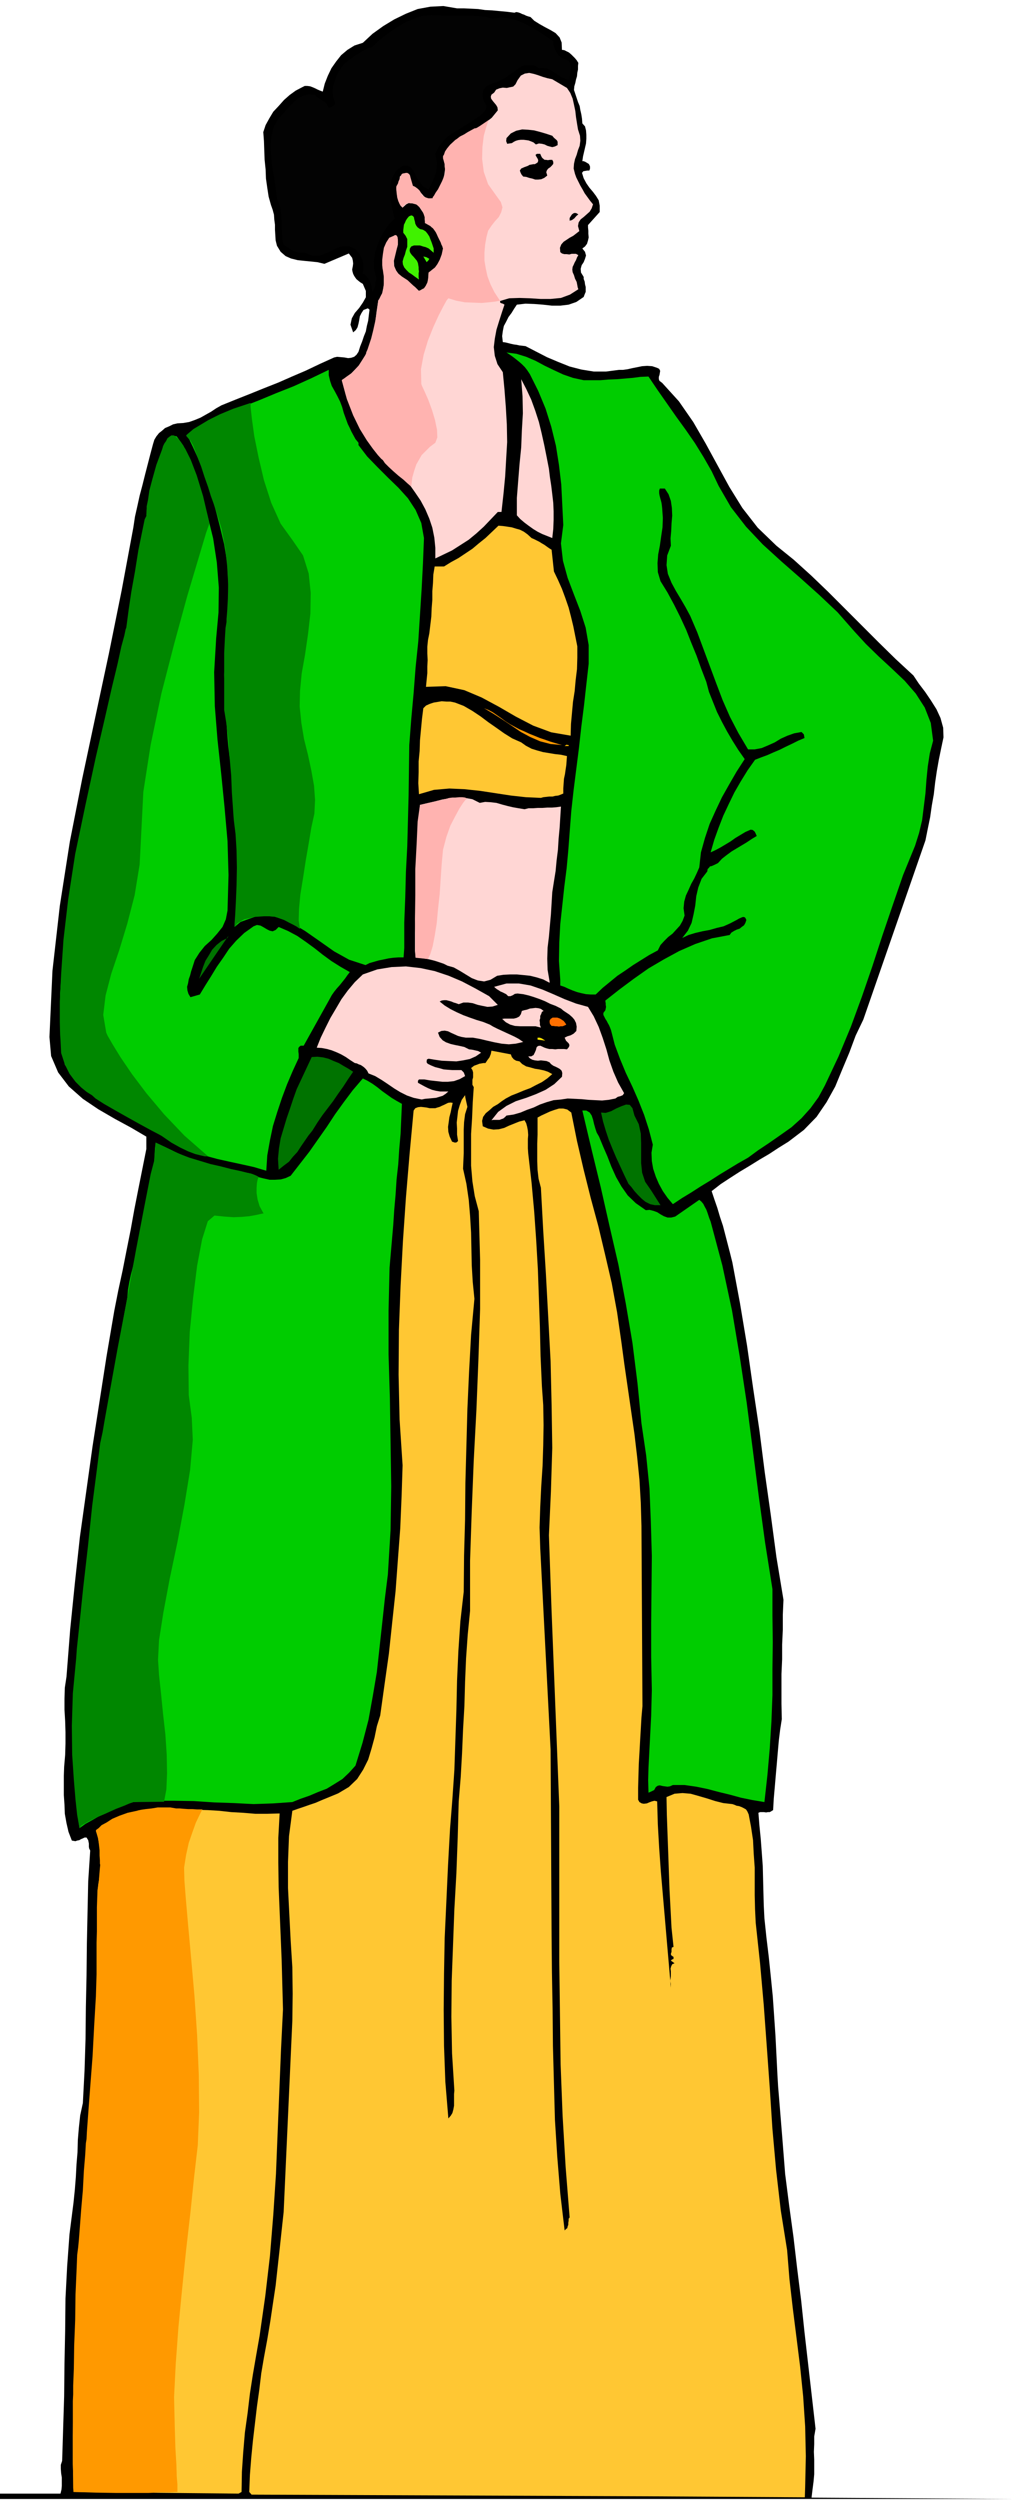 <svg xmlns="http://www.w3.org/2000/svg" fill-rule="evenodd" height="1208.079" preserveAspectRatio="none" stroke-linecap="round" viewBox="0 0 3035 7476" width="490.455"><style>.brush1{fill:#000}.pen1{stroke:none}.brush3{fill:#ffd6d4}.brush4{fill:#40f200}.brush5{fill:#0c0}.brush6{fill:#ffc733}.brush7{fill:#f90}.brush9{fill:#007300}.brush13{fill:#008700}</style><path class="pen1 brush1" d="m2429 7469 605 4H0v-16h181l3-12 1-11v-25l-2-13-1-13v-12l4-12 3-97 3-96 1-98 2-97 1-98 5-96 7-96 12-94 4-39 3-38 2-38 3-36 1-37 3-36 4-37 8-37 5-96 3-95 1-95 2-95 1-95 2-94 2-93 6-92-3-6-1-5v-10l-2-10-5-8h-6l-6 3-5 2-5 3-6 1-5 2-6-1-5-1-10-26-6-26-5-28-1-27-2-29v-58l1-27 3-35 1-34v-34l-1-33-2-34v-33l1-33 5-33 11-141 14-138 15-138 19-136 19-136 21-135 21-135 23-135 12-61 13-60 12-61 12-60 11-61 12-61 12-60 12-60v-37l-46-27-48-26-50-29-46-31-42-37-32-42-21-49-5-57 9-198 22-194 30-192 37-188 40-188 40-187 38-188 35-188 5-33 7-31 7-32 8-30 8-32 8-31 8-31 8-30 4-13 6-10 8-10 9-7 9-8 12-5 12-6 13-3 17-1 18-3 17-6 17-7 16-9 16-9 15-10 16-9 42-17 43-17 42-17 43-17 41-18 42-18 42-20 42-19 9-2 11 1 11 1 11 2 9-1 9-3 7-6 6-9 5-16 6-15 5-15 6-15 3-16 4-16 2-17 2-16-5-4-13 5-6 9-5 10-2 12-2 10-3 11-5 8-8 7-8-23 4-19 9-16 13-15 11-16 9-16v-19l-9-21-8-5-5-4-6-5-3-4-4-6-3-6-2-7-1-6 2-10 1-8-1-9-2-8-10-13-73 31-21-5-20-2-20-2-19-2-20-5-16-7-15-13-11-18-4-16-1-16-1-16v-15l-2-15-1-15-4-15-5-14-7-25-4-26-4-28-1-27-3-29-1-27-1-29-2-27 7-21 11-20 12-20 16-17 16-18 17-15 18-13 19-10 8-4h8l8 1 8 3 7 3 8 4 7 3 8 3 6-24 9-23 11-23 14-20 15-19 19-16 21-13 25-8 29-27 32-23 33-20 35-17 35-14 38-7 39-2 41 7h21l22 1 20 1 21 3 21 1 21 2 22 2 24 3 5-2 6 1 6 2 6 3 6 2 6 3 6 2 7 2 11 11 16 10 16 9 17 9 15 9 12 13 6 15 1 22 7 1 8 4 6 3 7 6 5 5 6 6 5 6 5 8-1 9v11l-2 9-1 11-3 10-2 10-3 10-1 11 4 12 4 12 4 12 5 12 2 12 3 13 2 13 1 14 8 9 3 12 1 13v12l-1 14-3 13-3 13-3 13-2 14h4l5 2 5 3 5 3 2 3 2 5v6l-2 6h-6l-6 1-6 1-4 5 5 16 8 15 9 13 11 13 9 12 8 13 3 16v19l-35 39v7l1 10v9l1 11-2 9-3 10-6 8-8 6 8 10 3 11-3 10-4 10-6 9-3 11 1 11 8 13v6l3 8 1 8 2 8v15l-3 7-3 8-22 15-23 8-25 3h-25l-27-3-26-2-26-1-26 3-8 12-8 13-9 12-7 14-7 13-3 15-2 15 2 18 8 1 8 2 8 2 9 2 8 1 9 2 9 1 9 1 31 16 33 17 33 14 35 14 35 9 37 6h37l39-5h12l14-2 13-3 15-3 15-3 15-1 15 1 15 5 6 3 3 6-1 6-1 6-2 6v7l2 5 8 6 50 55 43 62 37 64 36 66 35 64 39 63 46 59 56 54 52 42 52 47 50 48 51 51 50 50 51 51 51 50 53 49 16 24 19 25 17 25 17 27 12 26 8 29 1 29-7 33-7 34-6 34-5 34-4 35-6 34-5 35-7 34-7 35-186 536-23 48-19 51-21 50-21 51-26 47-30 44-38 39-46 35-29 18-29 19-29 17-29 18-30 18-28 18-29 19-27 21 8 24 9 26 8 27 9 27 7 27 7 27 7 27 7 28 23 123 21 126 18 126 19 127 16 126 18 127 17 127 21 127-2 45v45l-2 44v44l-2 44v89l1 46-5 32-4 33-3 34-3 35-3 34-3 35-3 34-2 35-5 3-5 3h-6l-5 1-6-1h-12l-5 2 3 38 4 40 3 40 3 41 1 40 1 40 1 38 2 39 6 57 7 58 6 58 6 60 4 58 4 59 3 59 3 60 2 34 3 36 3 37 3 37 3 37 3 38 3 38 3 38 12 94 13 95 11 94 12 96 10 95 11 96 11 96 11 96-4 23v23l-1 23 1 23v44l-2 22-3 23-3 25z"/><path class="pen1" style="fill:#030303" d="m1475 56 24-4 25 3 23 6 24 10 21 11 22 13 21 14 21 14v8l2 9 3 8 5 9 5 7 6 6 8 5 10 3 7 4 4 6 2 7 1 9-2 9-1 9-1 9v9l-13-4-11-5-11-7-10-7-12-7-11-5-12-2-13 1-7-5-6-3-8-1h-15l-7 1-7 2-5 3-11 8-11 8-11 7-10 8-12 6-12 6-12 4-12 5-8 3-5 5-5 6-2 7-2 7 1 8 1 7 3 8 6 10v11l-5 8-7 8-19 14-20 13-20 12-19 12-20 12-16 15-15 18-11 23 3 14 2 14-1 14-2 14-5 13-5 13-6 12-6 13-16-9-10-13-10-15-7-15-9-13-11-7-15 1-19 14-10 17-6 17-3 18v18l1 17 4 18 4 19 5 20-17 17-14 20-12 21-9 23-7 23-3 24 1 25 7 26-3 10-1 11-3 10-6 9-1-9-1-9-3-8-2-7-5-7-4-6-6-6-6-3 1-11 1-10-1-10-2-9-4-9-4-9-7-8-6-7-20-9h-19l-18 6-17 9-18 8-18 6h-20l-20-9h-18l-9-3-8-2-9-5-7-5-8-5-6-4-4-18-1-17-1-18v-17l-1-18-2-18-5-18-6-15-4-30-4-30-6-32-3-30-2-32 2-30 7-29 15-26 11-12 12-13 11-13 13-12 12-11 16-7 15-4 19 2 4 5 6 4 6 4 6 4 5 3 6 5 4 6 4 8 6-2 6-3 5-4 2-6-6-18-1-17 1-16 5-15 5-15 8-14 9-14 10-11 9-7 9-7 10-7 10-6 9-6 11-6 10-5 12-3 17-17 20-16 20-15 22-14 22-13 24-10 24-8 27-3 22 1 24 1h70l24 1 22 2 23 6z"/><path class="pen1 brush3" d="m1697 263 10 15 7 17 4 18 4 19 2 18 3 19 3 18 6 19 1 15-2 15-5 13-4 14-5 13-3 14-1 14 4 16 4 11 6 12 6 12 7 12 6 11 8 11 8 11 9 11-4 12-6 10-9 8-9 8-9 7-6 9-2 11 4 15-9 7-9 7-11 6-9 6-9 6-7 8-4 10 1 13 5 4 7 2h7l8 1 7-2h13l7 4-4 7-3 8-4 7-3 7-3 6-1 8 1 8 4 9 3 10 5 10 1 5 1 5 1 6 2 6-25 16-27 10-31 3h-30l-32-2-31-1-31 1-27 8v5l4 2 4 1 5 3-8 24-8 25-8 26-5 27-3 25 3 26 8 25 16 24 5 52 4 52 3 52 1 53-3 51-3 52-5 52-6 54h-11l-21 22-21 22-22 20-23 19-25 16-25 16-25 12-25 12v-32l-3-30-6-30-9-27-12-28-14-26-17-25-17-24-39-32-34-33-30-37-27-38-24-42-19-41-17-44-12-44 29-21 23-24 18-29 14-30 9-33 7-33 4-34 5-33 12-23 5-24v-27l-1-26-2-27 4-26 10-23 21-20 6 8 4 9v9l-2 9-5 9-3 11-3 10 1 11 1 16 6 14 8 11 11 10 12 8 13 10 12 9 12 12 8-1 7-4 5-8 6-5 3-37 10-7 9-8 7-9 7-9 4-11 3-10 2-12 2-12-6-10-5-11-5-11-5-9-7-11-7-8-10-7-10-3v-16l-2-7-2-6-5-7-4-6-4-6-4-6-9-3-9-2-9-1-8 4-11 10-6-6-3-6-3-7-2-7-2-8-1-8-1-8-1-7 3-7 3-6 1-8 3-7 1-8 5-5 6-3h10l4 2 4 4 1 4 2 6v5l1 5 2 5 4 5 7 3 7 6 6 7 7 8 6 7 7 5 8 2 11-1 8-14 9-13 7-14 7-14 4-16 2-15-1-16-4-15 11-28 17-21 22-17 25-13 24-14 25-14 21-17 18-22-1-9-4-7-5-6-5-6-5-7-1-6 2-6 8-6 6-9 10-4 10-2 12 1 9-2 10-2 7-7 6-12 10-14 12-6 13-2 14 3 13 4 14 5 14 4 14 3 44 26z"/><path class="pen1 brush1" d="m1669 434-8 4-8 2-8-2-7-2-8-4-8-2-9-1-9 3-7-6-7-3-8-3-7-1-8-1h-8l-8 1-7 2-6 3-6 4-7 1-7 1-3-8 1-9 13-14 16-8 18-4 18 1 18 2 19 5 17 5 18 6 5 6 7 6 2 2 2 4v10zm-16 44 3 6v6l-4 5-5 5-6 4-4 5-2 6 3 10-9 7-9 4-9 1h-9l-9-3-9-2-9-3-9-1-5-6-3-6-2-6 4-6 9-4 11-4 5-3 6-1 5-1h5l8-5 2-5-1-5-3-5-3-5-1-3 4-3h10l2 5 3 6 3 3 5 4h4l6 1 6-1h7zm78 163-6 5-6 7-7 5-7 2v-8l3-5 4-6 6-4h6l7 4z"/><path class="pen1 brush4" d="m1257 685 9 2 8 5 5 6 6 9 3 8 4 10 3 9 3 9v13l-8-7-7-6-9-4-8-2-9-3h-18l-8 3-4 6-1 7 2 6 5 7 5 5 5 6 5 6 3 7 1 6 1 6v6l1 7-1 5v12l1 7-7-5-7-5-8-6-8-5-8-8-6-7-4-9-1-9 3-11 4-10 3-12 4-11v-23l-5-10-7-9v-8l1-8 1-8 3-6 3-7 4-6 5-6 7-3 5 2 3 4 1 6 2 7 1 6 3 6 4 5 7 5z"/><path class="pen1 brush4" d="m1285 774-3 5-5 5-10-17 9 2 9 5z"/><path class="pen1 brush5" d="M1208 2863h-15l-15 1-15 2-14 3-15 3-14 4-14 4-12 6-49-16-45-25-44-31-43-30-45-27-46-16-49-3-53 19-18 15 8-58 4-58-1-60-2-59-6-60-5-60-5-60-1-59-7-35-4-34-3-35-2-35-3-36-1-35-2-35-1-35 2-56 5-55 3-56 3-56-1-57-3-55-9-55-13-54-9-35-9-34-11-34-10-34-13-34-14-34-15-33-15-31 2-7 50-30 52-25 53-24 54-21 53-22 53-21 53-24 52-25v16l4 17 5 15 9 16 8 15 8 16 6 16 5 18 4 11 4 11 4 11 6 12 5 11 6 11 6 11 9 11v7l26 34 31 32 31 31 32 31 28 31 23 35 17 39 8 45-3 76-4 77-5 78-5 78-8 77-6 78-7 77-6 78-1 75-1 76-2 76-2 76-4 76-2 76-3 76v76l-2 28zm469 84 12 4 13 6 12 5 14 5 12 3 14 3 14 1h15l21-20 22-18 22-18 24-16 23-16 24-15 24-15 26-14 8-16 11-12 12-12 13-10 11-12 11-12 8-14 6-16-3-22 2-20 5-18 8-17 8-18 9-16 8-17 7-16 5-45 12-43 14-42 18-40 19-40 22-39 22-38 24-37-19-27-17-27-17-29-15-28-15-30-12-30-12-30-8-30-15-39-14-39-16-39-15-38-18-39-18-36-20-37-21-34-8-27-1-27 2-26 5-26 4-28 4-27 1-28-2-29-1-9-1-7-2-8-2-7-2-8-1-6v-8l2-6h15l11 17 7 20 3 21 1 23-2 23-1 23-2 22 1 22-11 29-2 29 4 26 11 27 13 24 15 25 14 24 14 26 21 49 19 51 19 51 19 51 19 50 22 50 25 48 29 49h20l21-4 19-8 20-9 18-11 20-9 20-7 22-4 7 7 2 11-19 8-18 9-19 9-18 9-19 8-18 8-19 7-18 7-22 31-21 34-19 33-17 35-16 34-14 36-13 36-11 38 15-7 15-8 15-9 15-9 14-10 15-9 15-9 16-7 6 1 6 5 3 6 3 7-15 9-15 10-15 9-15 9-15 9-15 11-14 11-12 13-10 5-9 4-5 1-3 4-4 4-1 7-17 22-10 26-6 26-3 28-5 26-6 26-11 23-17 22 19-9 20-6 21-5 22-4 21-6 21-5 20-9 19-10 7-4 9-4 4-1 4 1 2 2 3 6-3 9-4 7-7 5-6 5-9 3-8 4-8 5-5 7-53 10-50 17-48 21-46 25-46 27-44 31-43 32-42 33v3l1 5v5l1 6-1 5-1 5-3 4-3 4v6l3 6 3 6 4 6 3 6 4 7 3 7 3 8 11 43 16 43 17 41 20 42 18 41 17 43 14 43 12 46-4 24 1 25 4 23 8 24 9 21 12 22 14 20 16 19 27-18 28-17 28-18 28-17 28-18 28-17 28-17 30-17 30-22 33-22 33-23 34-24 30-27 27-30 24-33 19-35 41-87 37-89 33-90 31-90 30-92 31-91 31-90 36-88 12-38 9-38 5-40 5-40 3-41 4-40 6-39 10-38-7-53-18-46-27-42-33-38-39-37-39-36-38-37-34-37-51-58-55-52-57-51-56-49-56-51-50-53-45-58-37-64-21-44-24-42-26-42-27-39-29-40-28-40-28-40-27-40-24 1-23 3-24 2-24 2-25 1-24 2h-50l-32-7-29-10-28-13-27-13-28-15-28-12-29-9-30-4 9 6 10 7 9 7 10 8 8 7 9 9 7 9 8 12 25 50 22 53 17 54 14 57 9 57 7 59 3 60 3 61-7 55 6 52 14 51 19 50 19 49 16 50 9 52v56l-7 62-7 63-8 63-7 63-8 63-8 63-7 63-5 65-4 53-5 54-7 55-6 56-6 55-3 56-1 55 4 56v17z"/><path class="pen1 brush3" d="m1645 2939-19-10-19-6-20-5-19-2-21-2h-20l-20 1-19 3-20 12-19 5-19-3-18-7-18-11-18-11-18-10-18-5-12-6-12-4-12-4-11-3-13-3-12-2-12-2h-12l-2-20v-54l1-54 1-56 2-55 2-56 2-55 3-54 4-53 21-5 22-5 23-6 23-4 23-2 23 1 22 4 22 11 16-3 17 1 17 2 17 5 15 4 17 4 17 3 18 3 12-3h14l14-1h14l14-1h14l13-1 14-2-2 32-2 32-3 32-2 33-4 32-3 32-5 31-5 32-2 33-2 33-3 33-3 34-4 33-1 33 1 33 6 35v4zm-2-1537 3 25 4 26 3 25 3 26 1 25v26l-1 27-3 27-15-6-15-6-14-7-13-8-14-10-12-9-13-11-10-11v-52l4-51 4-50 5-50 2-51 3-51-1-51-4-51 15 29 15 32 12 33 11 34 8 33 8 36 7 35 7 36z"/><path class="pen1 brush5" d="m549 1333 26 65 24 69 21 70 18 73 11 72 6 75-1 75-7 77-6 101 2 102 8 100 11 101 10 100 9 102 3 102-3 106-5 26-10 23-16 20-17 19-20 18-16 20-14 22-8 25-3 9-3 12-4 11-2 12-3 11 1 11 3 10 6 10 28-8 17-28 17-27 17-28 19-27 18-27 21-24 24-23 28-20 10-4 11 2 9 5 10 6 8 4 9 2 9-4 9-9 28 12 28 15 26 18 26 19 24 19 26 19 27 17 28 16-7 9-7 10-8 10-8 10-9 10-8 10-7 10-6 11-78 140h-9l-4 3-3 4v11l1 7v12l-18 39-17 40-15 40-14 42-13 42-9 43-8 45-3 46-37-11-36-8-37-8-36-8-37-10-35-12-34-15-32-17-42-26-43-24-44-24-43-23-42-27-39-29-36-35-30-40-10-72-4-71v-71l5-71 6-72 10-71 10-71 11-69 15-96 18-94 19-94 21-93 20-93 22-93 21-93 23-92 5-41 6-39 6-39 7-39 6-39 8-39 9-39 10-39 1-29 4-27 5-27 9-26 7-27 9-26 7-27 7-26 4-6 5-5 3-7 4-6 4-6 6-4 6-2 10 2 20 28z"/><path class="pen1 brush6" d="m1591 1609 7 3 8 4 8 4 8 5 7 4 7 5 7 5 8 5 7 65 12 25 12 27 10 27 10 29 7 27 7 29 6 30 6 30v34l-1 34-4 33-3 33-5 32-3 33-3 33-1 35-58-10-54-20-52-27-50-29-52-28-52-22-56-12-59 2 2-21 2-20v-20l1-19-1-20v-20l2-20 4-20 3-25 3-25 1-25 2-25v-26l2-25 1-25 4-24h28l21-13 22-12 21-14 21-14 19-16 20-16 19-18 20-19 13 1 14 2 13 2 13 4 11 3 12 6 11 8 12 11z"/><path class="pen1 brush1" d="m451 1632-6 4-5 1-2-6 4-5 5 2 4 4z"/><path class="pen1 brush6" d="m1560 2220 14 10 17 9 16 5 18 5 18 3 18 3 18 2 18 4-1 13-1 14-2 13-2 14-3 14-1 14-1 15v15l-7 3-8 3-9 1-8 2h-10l-9 1-9 1-7 2-45-2-45-5-46-7-46-7-47-5-45-2-46 4-45 13-2-33 1-33v-32l3-31 1-32 3-32 3-32 4-32 8-8 11-5 12-4 12-2 12-2 14 1h12l14 3 26 10 26 15 24 16 24 18 23 16 24 17 24 15 27 12z"/><path class="pen1 brush7" d="m1555 2181 14 6 15 7 15 6 17 7 15 5 17 6 17 5 17 5-34-3-31-8-30-13-28-15-28-19-27-18-28-18-27-16 13 5 13 7 13 9 13 9 12 9 14 9 13 7 15 8z"/><path class="pen1" style="fill:#ffbf00" d="M1702 2231h-12l5-4 7 1v3z"/><path class="pen1 brush9" d="m596 2927 6-18 6-18 7-18 10-16 10-17 13-14 15-12 18-9 3-7-88 129z"/><path class="pen1 brush3" d="m1464 2979 26 26-16 5-15 1-15-3-14-3-15-5-14-2h-14l-14 5-8-3-7-2-7-3-7-2-8-2h-7l-7 1-6 3 15 12 18 11 18 9 20 9 19 7 20 7 20 6 20 8 10 6 12 6 13 6 13 6 13 6 13 6 13 7 13 9-22 5-21 2-22-2-21-4-22-5-21-5-22-4h-21l-12-2-11-3-11-5-9-4-10-5-10-2-10 1-10 5 5 13 9 10 10 6 14 5 13 3 15 3 13 3 14 7 9 1 9 2 9 2 9 5-16 11-18 8-20 4-20 3-23-1-21-1-21-3-18-3-5 2-1 5v4l3 4 10 5 12 5 12 3 14 4 12 1 14 1h27l3 3 4 4 2 5 2 6-16 9-17 6-18 2h-17l-18-2-18-2-18-3h-16l-3 4v6l9 5 11 6 10 5 12 5 12 3 12 2h25l-8 7-9 6-10 3-10 3-11 1-11 1-11 1-10 2-24-5-20-7-20-10-18-11-19-13-18-12-20-12-20-8-4-8-4-5-5-5-4-3-6-4-6-2-6-3-6-1-14-9-13-9-14-8-13-6-15-6-14-4-16-3-15-1 12-30 14-29 15-30 16-27 17-29 19-26 21-25 24-23 43-15 43-7 43-2 44 5 42 9 42 14 40 17 40 21 41 23z"/><path class="pen1 brush3" d="m1760 3011 17 28 15 32 12 33 11 34 9 33 12 34 14 32 18 32-4 6-7 3-8 2-7 5-20 4-20 2-20-1-20-1-21-2-21-1-21-1-20 3-22 2-21 6-20 7-19 9-20 7-19 8-21 6-21 3-5 5-5 4-6 2-5 2h-19l-5 1 20-25 25-18 28-14 31-10 29-11 29-13 26-17 23-22 1-11-2-7-5-5-5-3-8-4-7-3-7-5-4-5-9-4-8-1-9-1-9 1-9-1-8-2-7-4-5-6h9l7-4 4-8 3-7 2-8 4-4 7-1 13 6 6 2 8 2h9l9 1 8-1h18l9 1 5-6 2-4v-4l-2-4-8-8-4-9 8-4 10-3 9-5 8-8 1-13-2-11-5-10-6-7-9-8-9-6-9-6-7-6-16-8-16-6-16-8-15-6-17-6-16-5-17-4-17-2-8 1-6 4-7 3h-7l-6-6-6-3-6-3-5-2-6-4-5-3-5-4-3-3 37-10h37l35 6 35 12 33 14 34 15 34 13 36 10z"/><path class="pen1 brush3" d="m1627 3023-5 3-2 6-3 6v7l-2 6 1 7v7l3 8-16-4h-46l-16-1-14-4-13-7-11-10 7-1h28l8-2 8-4 5-7 3-10 7-2 9-2 8-3 9-1 8-1 9 1 7 2 8 6z"/><path class="pen1" style="fill:#ff7000" d="m1695 3064-6 3-5 2h-6l-5 1-6-1h-5l-6-1h-5l-5-6-1-5v-5l3-5 6-4h14l8 3 5 3 6 4 4 5 4 6z"/><path class="pen1" style="fill:#ffe300" d="m1632 3112-23-3v-6h6l6 2 5 3 6 4z"/><path class="pen1 brush9" d="m1057 3205-15 22-15 23-15 21-15 22-16 21-16 21-15 22-15 24-12 15-11 16-11 16-11 17-13 14-12 15-16 12-15 12-2-33 3-31 5-30 9-30 9-30 10-29 10-30 10-28 45-96 17-1 17 2 16 4 16 7 15 6 15 9 14 8 14 9z"/><path class="pen1 brush5" d="m1203 3301-2 45-2 45-4 45-3 46-5 45-3 46-4 45-3 46-11 127-3 129v130l4 132 2 131 2 132-2 131-8 132-9 72-8 74-8 73-8 73-12 71-13 72-18 69-21 68-19 21-20 19-24 15-23 14-26 10-26 11-26 9-25 10-58 4-58 2-59-3-59-2-61-4-60-1h-61l-60 4-21 7-21 8-21 9-20 10-21 9-19 11-20 11-18 13-8-57-4-58-3-60v-122l3-62 2-61 3-59 11-143 14-141 16-139 19-138 20-138 22-137 23-136 25-135 2-24 4-23 5-23 6-23 5-24 6-23 5-23 6-23 3-20 4-19 3-20 5-19 3-19 4-19 2-19 2-18 5-15 5-15 2-15 3-15 1-17 1-16 1-16 2-16 32 15 33 16 33 14 35 15 33 11 36 10 37 6 39 4 13 6 16 6 16 4 18 4h16l17-1 15-4 15-7 28-36 28-36 26-37 26-37 25-38 26-36 27-36 30-35 14 7 15 9 14 10 15 12 14 10 14 10 15 9 16 9z"/><path class="pen1 brush9" d="m1899 3336 13 26 6 28 1 29v59l3 29 9 27 18 26 28 44h-17l-14-3-14-7-11-9-12-12-10-11-9-12-9-10-13-27-12-26-12-26-11-26-11-27-9-27-8-27-6-27 14 1 16-5 15-8 16-7 14-5 11 1 8 10 6 22z"/><path class="pen1 brush5" d="m1793 3399 12 29 13 30 12 31 14 31 16 28 19 27 24 23 30 21 11-1 12 3 11 4 11 7 9 5 11 4h11l12-3 72-50 6 5 6 7 4 8 5 9 3 8 3 9 3 9 4 10 35 131 29 135 23 137 21 139 18 139 18 140 19 139 22 139v79l1 80-1 79v79l-3 79-5 80-7 80-9 81-36-6-34-7-33-9-33-8-34-9-34-7-35-5h-35l-9 4-7 1-8-1-7-1-8-2-6 1-6 4-5 9-8 4-9 4-1-38 1-37 2-39 2-38 2-39 2-39 1-39 1-37-2-100v-100l1-101 1-101-3-102-4-100-10-99-14-95-12-121-15-120-20-118-22-116-27-117-26-115-28-115-27-114h12l10 6 6 9 4 12 3 13 4 14 4 12 7 12z"/><path class="pen1 brush6" d="m837 5423-4 73v74l1 73 3 73 3 72 3 73 2 73 2 75-6 122-5 123-5 123-5 124-8 122-10 123-14 120-17 119-10 57-10 58-9 58-7 59-8 57-5 59-4 59-1 60-9 5-494-5-2-84v-83l1-84 2-83 2-85 3-84 2-84 3-82 11-141 11-140 11-140 12-139 8-141 6-141 2-143v-144l3-22 3-23 2-23 1-23-1-24-3-22-4-22-6-20 28-20 31-16 32-14 34-9 34-6 36-2 36 1 37 6 33-3 34 1 34 2 36 4 36 2 36 3h36l37-1z"/><path class="pen1 brush6" d="m2409 7468-471-3-1185-5-7-8 2-51 4-51 5-51 6-51 6-51 7-50 6-50 8-47 10-54 9-54 8-54 8-53 6-55 6-54 6-56 6-55 26-572 1-81-1-79-5-80-4-78-4-79v-78l3-77 10-76 17-6 18-6 17-6 18-6 16-7 17-7 17-7 17-7 32-19 25-24 18-28 15-30 10-33 9-33 7-34 10-32 13-93 13-92 10-94 10-93 7-95 7-93 4-95 3-93-9-137-3-134 1-134 5-132 7-133 9-131 11-131 12-129 5-7 8-3 9-1 9 1 8 1 9 2h17l6-2 7-2 6-3 7-3 6-3 6-3 7-1 7 1-3 13-3 15-4 15-2 15-2 14 1 15 4 14 7 15 3 1 6 2 5-1 4-4-3-19v-18l-1-18 2-17 2-18 5-17 6-16 10-14 1 8 2 9 2 9 2 9-7 22-3 24-1 22v70l-1 23-1 24 10 45 7 48 4 48 3 50 1 48 1 50 3 50 5 50-10 108-6 110-5 111-3 111-3 110-1 110-3 108-1 108-10 88-6 89-4 89-2 90-3 88-3 89-6 88-7 88-6 109-5 109-5 108-2 108-1 107 1 108 4 108 9 109 7-8 5-8 3-11 2-11v-35l1-10-7-112-2-109 1-108 4-107 4-107 6-106 4-108 3-108 6-73 4-71 3-71 4-70 2-72 3-71 5-71 7-71v-150l5-149 6-151 8-151 6-151 5-150v-148l-4-145-12-45-7-44-4-47v-95l3-47 2-48 3-45-4-7v-15l2-7v-15l-2-7-4-6 9-7 11-4 5-2 6-1 6-1h6l6-9 6-8 4-10 2-10 58 11 3 8 6 7 7 4 10 2 8 8 12 7 12 3 14 4 13 2 14 3 12 4 13 7-15 13-16 11-18 9-17 9-19 7-19 8-18 7-17 9-12 8-12 9-14 8-11 10-11 9-8 11-3 12 2 16 16 7 16 3 16-1 16-4 15-7 15-6 15-6 16-4 5 9 3 11 2 11 1 13-1 12v28l1 15 10 87 8 88 6 86 5 87 3 86 3 86 2 87 4 89 4 57 1 60-1 60-2 62-4 61-3 62-2 61 2 62 31 602 3 557 1 108 2 110 1 111 3 111 3 110 7 111 9 110 13 110 4-4 4-3 1-5 2-5v-6l1-6v-6l3-4-12-151-9-152-6-154-2-153-2-155v-464l-23-583-8-228 6-131 4-130-2-130-3-130-7-130-7-130-8-129-7-129-7-27-3-26-1-26v-53l1-27v-51l11-6 13-6 13-6 14-5 13-4h13l12 3 12 9 17 85 20 86 21 84 23 85 20 84 20 86 16 87 13 90 9 67 10 69 10 69 10 69 8 68 7 69 4 69 2 69 3 539-3 34-2 35-2 34-2 36-2 34-1 35-1 36v36l4 7 7 4 6 1 9-1 7-3 8-3 8-2 8 2 2 69 4 70 5 70 6 70 6 69 6 70 6 69 6 70v-11l-1-5-1-5 1-6 1-7v-15l-1-8 2-7 3-6 7-3-11-8 3-3 5-2v-6l-3-2-4-3-1-4 2-6v-7l1-6 5-2-6-57-3-57-3-57-2-56-2-57-2-55-2-56-1-53 24-10 24-2 24 2 25 7 24 7 25 8 24 6 27 3 6 2 7 3 7 1 8 3 6 3 7 4 4 6 4 9 7 37 6 40 2 40 3 42v83l1 41 2 41 13 121 11 124 9 123 9 125 8 123 11 123 14 121 19 119 7 87 10 87 11 87 11 88 9 88 6 90 2 89-2 92-1 31z"/><path class="pen1" d="m1464 358-3 5-6 18-7 25-4 33-1 36 5 39 13 37 25 35 13 18 5 16-4 15-7 14-11 12-11 14-10 15-5 19-4 23-2 23v24l4 24 5 23 9 24 12 24 17 26h-5l-11 2-18 2-21 2-25-1-26-1-26-5-23-7-5 6-10 18-14 27-16 35-16 40-13 43-8 43 1 44 2 6 8 17 11 25 11 30 9 30 6 29 1 23-6 16-16 12-13 13-12 12-8 14-8 14-6 18-6 21-3 27-4-3-8-7-12-11-14-11-16-14-13-12-12-12-6-9-5-4-10-11-15-19-18-25-21-34-20-41-19-49-15-56 2-2 5-3 8-6 12-8 11-11 12-13 11-17 12-19v-4l4-9 5-15 6-18 6-24 6-27 5-30 4-31v-2l4-4 3-8 5-9 3-13 2-16v-19l-3-21-1-5-1-10v-16l2-17 3-19 7-16 9-14 16-7v-1h3l3 1 3 5 1 8v14l-5 20-7 29-1 1v9l3 9 4 9 7 10 11 9 17 11 34 32 1-1 3-1 5-3 6-3 5-7 5-10 3-13 1-17 1-1 4-3 6-5 8-6 7-10 7-13 6-16 4-18-1-2-1-4-3-6-2-6-4-8-4-8-4-9-3-6-5-7-3-4-5-4-3-3-9-5-7-4v-5l-1-6v-7l-3-9-4-9-7-10-10-9-2-1-4-1-6-2h-6l-8-1-6 3-6 4-4 7-1-1-2-2-3-3-3-5-4-9-3-10-2-15-1-17 1-3 4-7 2-7 3-6 3-7 3-8 3-2 10-2h4l5 3 3 4 2 8 7 24 3 1 8 5 4 3 5 5 3 5 4 8 2 2 7 5 4 1 6 2h13v-3l4-5 5-9 7-10 6-12 6-12 5-12 4-10v-15l-1-7v-7l-2-8-2-7-1-2v-7l3-5 3-9 6-9 9-11 13-12 2-2 6-4 9-7 12-6 11-7 11-6 9-5 7-1 37-25zm-66 2030-4 3-8 10-11 17-13 24-14 27-12 34-10 38-4 43-3 44-3 46-5 45-4 43-6 37-6 31-7 23-7 15-37-4-1-16v-40l-1-60 1-71v-78l4-75 3-67 7-50 82-19 2-1 5-1 8-1h11l9-1h10l8 1 6 3z" style="fill:#ffb3b0"/><path class="pen1 brush7" d="m606 5411-3 5-7 14-10 21-10 28-11 32-8 36-6 38 1 39 4 52 7 80 9 99 10 113 8 118 5 119 1 112-4 98-11 95-11 106-13 113-12 117-11 114-8 109-5 99 2 86 2 67 3 50 1 35 2 23v23h-6l-17 1h-27l-36 2h-99l-60-1-66-2-1-12v-30l-1-44v-186l1-20v-26l2-51 1-69 3-76 1-77 3-68 2-50 3-23 2-21 3-39 4-53 5-57 3-58 4-48 2-35 2-12 1-21 4-55 6-80 7-91 5-95 5-85 2-66v-94l1-34v-72l1-30 1-20v-3l1-6 1-10 2-11 1-14 1-12 1-12 1-9-1-4v-10l-1-14v-16l-2-18-2-16-4-15-3-9 1-3 7-5 9-9 15-8 17-11 21-9 25-9 28-6 3-1 9-2 14-2 18-2 18-3h38l17 3h11l11 1 14 1h13l14 1h16z"/><path class="pen1 brush13" d="m744 3508 6 1 6 2 5 2 5 2 6 3 3 2-2 2-2 6-2 10-1 14v16l3 19 6 20 12 22h-3l-9 2-14 3-17 3-22 2-25 1-28-2-29-3-20 17-17 54-15 79-12 96-10 102-4 101 1 88 9 68 3 66-8 90-17 104-21 112-23 109-19 101-13 83-3 58 3 46 6 56 6 60 7 62 4 60 1 56-2 48-7 37-92 1-7 2-18 8-26 10-29 13-30 13-26 13-19 11-6 8-2-11-5-28-5-46-5-60-5-75-1-86 3-97 10-105 2-29 8-75 11-107 14-122 13-124 14-108 10-79 7-32 6-35 16-89 23-127 28-146 27-148 25-130 19-97 11-42 4-52-1-1 3 2 4 2 9 4 13 6 19 10 25 11 29 11 30 9 33 10 31 7 31 8 28 6 24 6zm6-2303v12l4 36 7 51 13 64 16 68 22 68 28 62 36 50 31 45 17 54 6 58-1 62-7 61-9 62-10 56-5 52-1 47 5 49 8 48 12 48 10 47 8 45 3 42-2 41-9 41-8 48-9 52-8 52-8 49-4 43-1 35 4 25-3-2-7-5-11-6-12-6-15-8-15-6-15-4-14-1h-15l-15 1-15 1-15 4-15 3-12 7-10 6-7 10v-10l2-27 2-39 2-48 1-53-1-52-3-49-5-40-1-12-2-29-3-43-2-51-5-56-4-54-6-49-6-37v-170l2-42 2-33 3-18v-9l2-24 2-36 1-44-3-53-6-56-11-57-17-55-2-6-5-15-8-22-8-26-11-31-10-31-12-31-10-27-3-7-3-5-3-6-3-3-6-7-5-6 2-3 7-6 13-11 20-12 25-15 34-17 41-17 51-17z"/><path class="pen1 brush13" d="m627 1565-10 28-23 77-34 114-38 139-39 151-32 153-22 141-6 119-5 98-15 92-22 85-24 79-24 71-17 65-7 58 9 53 4 9 15 26 24 39 34 50 43 57 53 63 61 64 72 63-3-1h-8l-13-3-16-4-21-8-23-11-27-15-29-20-9-5-23-12-33-18-36-20-39-22-33-19-25-16-11-10-5-3-11-7-16-13-17-17-18-24-14-28-11-34-2-40-1-14-1-38v-62l4-82 7-103 14-120 21-136 31-148 31-143 27-116 21-92 17-70 11-51 9-33 4-19 2-5 2-15 5-38 8-54 11-61 10-63 11-54 8-39 7-14-1-3v-22l4-19 4-28 9-34 12-43 19-51v-2l2-5 3-6 5-7 4-8 6-5 6-4h7l2 1 8 6 11 12 14 22 16 32 18 47 19 62 19 81z"/></svg>
